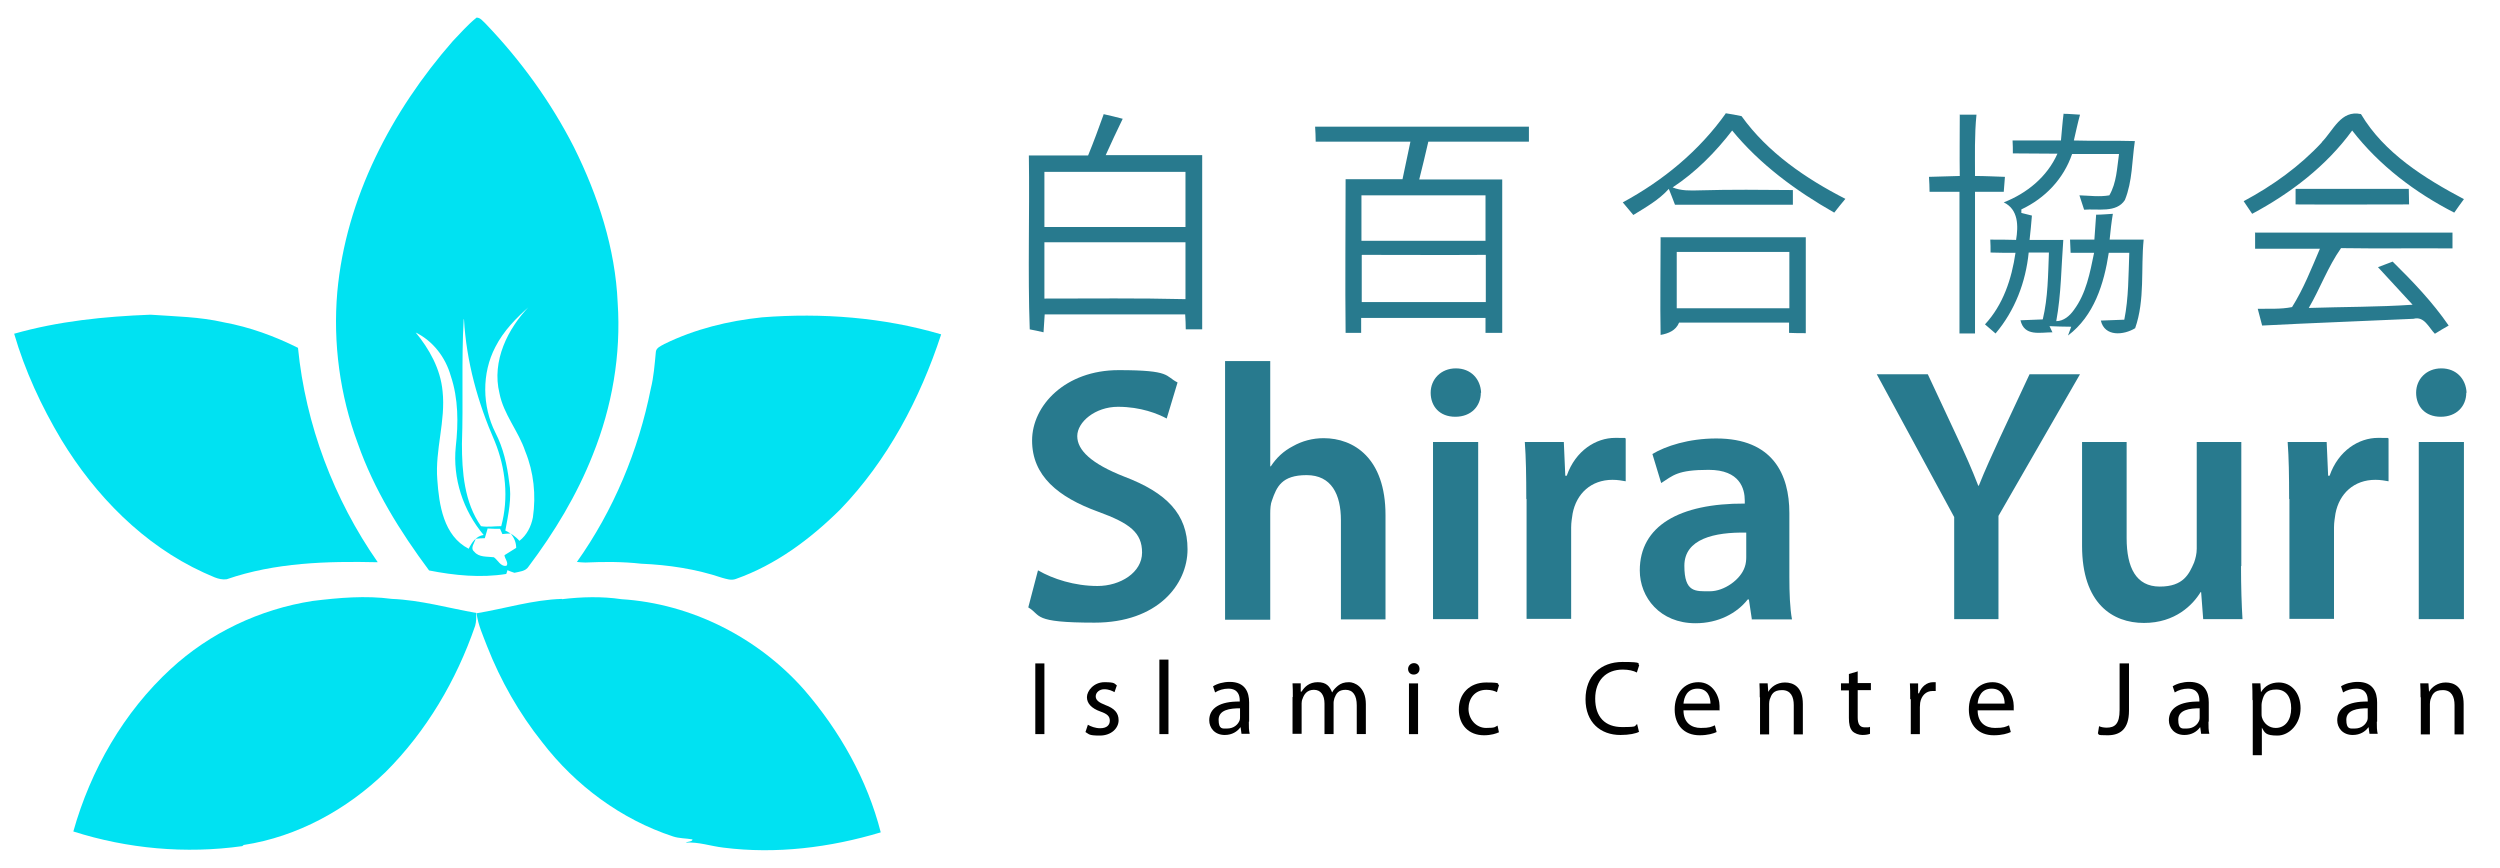 <?xml version="1.0" encoding="UTF-8"?>
<svg id="Layer_1" data-name="Layer 1" xmlns="http://www.w3.org/2000/svg" version="1.1" viewBox="0 0 852.4 296">
  <defs>
    <style>
      .cls-1 {
        fill: #287a8e;
      }

      .cls-1, .cls-2, .cls-3 {
        stroke-width: 0px;
      }

      .cls-2 {
        fill: #000;
      }

      .cls-3 {
        fill: #00e2f2;
      }
    </style>
  </defs>
  <g>
    <path class="cls-3" d="M154.4,14c2.6-2.7,5.1-5.6,8.1-8,1.3,0,2.1,1.2,3,2,12,12.5,22.3,26.7,30.2,42.2,8.2,16.5,14.1,34.5,14.9,53,1.2,17.7-1.9,35.5-8.5,51.9-5.4,13.7-13.1,26.4-21.9,38.1-1,1.6-3.1,1.7-4.8,2.1-.6-.2-1.8-.6-2.4-.9,0,.3-.3,1-.4,1.3-8.7,1.4-17.7.5-26.3-1.2-9.9-13.3-18.8-27.6-24.3-43.3-6.1-16.4-8.5-34.2-7-51.6,2.9-32,18.5-61.7,39.4-85.6ZM180.7,104.3c-4.6,4-9,8.5-11.8,14-4.7,9-4.5,20.2,0,29.2,2.7,5.2,4,11,4.7,16.8,1,5.5-.3,11.1-1.3,16.6,1.8.9,3.5,2,4.8,3.5,2.5-1.9,4-4.9,4.6-8,1.1-7.6.3-15.4-2.6-22.5-2.3-6.9-7.4-12.6-8.8-19.8-2.7-11,2.8-22.1,10.3-29.8ZM158.1,108.9c-.8,14.1-.1,28.3-.6,42.4,0,9.6.8,20,6.5,28.1,2.3.4,4.6,0,6.9,0,2.6-9.5,1.5-19.8-2.2-28.9-5.8-13.2-9.7-27.3-10.5-41.7ZM141.6,113.2c4.8,5.8,8.6,12.6,9.3,20.2,1.1,10.1-2.6,20-1.8,30.1.6,8.6,2.1,19.2,10.7,23.6,1.1-2.2,2.5-4.3,5.1-4.7-7-8.3-10.6-19.3-9.5-30.1.9-8,.9-16.4-1.7-24.1-1.8-6.4-6.1-12-12.1-14.9ZM166.3,180.1c-.3,1.1-.7,2.3-1,3.4-1.1,0-2.1.1-3.1.2-.4,1.4-2,3.2-.5,4.4,1.6,2,4.4,1.6,6.7,1.9,1.4,1,2.3,3.3,4.3,2.9.8-1-.6-2.4-.7-3.6,1.3-.8,2.7-1.7,4-2.5,0-1.8-.7-3.5-1.9-4.9-.7,0-2.1.1-2.8.2l-.8-1.8c-1.4,0-2.8,0-4.1-.1Z"/>
    <path class="cls-3" d="M4.8,113.8c15.1-4.3,30.8-5.9,46.5-6.5,8.4.6,16.8.7,25,2.6,8.8,1.6,17.3,4.7,25.3,8.7,2.6,26.2,12.2,51.6,27.2,73.1-17.3-.4-35,.1-51.5,5.8-2.8.4-5.4-1.3-7.9-2.3-20.5-9.4-36.9-26.2-48.5-45.3-6.8-11.4-12.4-23.5-16.1-36.2Z"/>
    <path class="cls-3" d="M259.8,108.2c20.5-1.6,41.4,0,61.1,5.8-7.2,22-18.3,43-34.4,59.7-10.2,10.1-22,18.9-35.6,23.7-1.6.6-3.2,0-4.7-.4-8.9-3-18.2-4.4-27.6-4.8-6.3-.7-12.6-.7-19-.4-.7,0-2.1-.1-2.9-.2,12.5-17.6,21-38,25.2-59.1,1-4,1.3-8.2,1.7-12.3,0-1.6,1.7-2.2,2.9-2.9,10.4-5.1,21.8-7.9,33.3-9.1Z"/>
    <path class="cls-3" d="M58.2,228.1c13.3-12.3,30.4-20.4,48.4-23.2,9-1.1,18-1.9,27-.7,9.8.4,19.2,3.1,28.8,4.8,0,1.5,0,3-.4,4.4-6.4,18.6-16.6,35.9-30.5,49.8-13.2,12.8-30.1,22.1-48.4,24.9l-.5.4c-19.3,2.7-39.1.9-57.6-5,5.9-21,17.2-40.7,33.3-55.5Z"/>
    <path class="cls-3" d="M191.6,204.3c6.7-.8,13.6-1,20.3,0,23.8,1.5,46.6,13.1,62.3,30.9,12.1,14,21.5,30.6,26.1,48.6-17.3,5.2-35.7,7.5-53.7,5.2-4.3-.5-8.4-2-12.8-1.7.6-.4,2.4-.3,2.3-1.1-2.2-.4-4.5-.3-6.6-1-17.7-5.8-33.3-17.4-44.6-32.1-7.9-9.9-14.2-21-18.8-32.7-1.4-3.7-3.1-7.3-3.6-11.3,9.7-1.6,19.2-4.6,29.1-4.9Z"/>
  </g>
  <g>
    <g>
      <path class="cls-1" d="M354,194.5c5,2.9,12.4,5.3,20.2,5.3s15.2-4.6,15.2-11.4-4.2-10-14.9-13.9c-13.8-5-22.6-12.3-22.6-24.3s11.4-24,29.5-24,15.7,2,20.1,4.2l-3.7,12.3c-3-1.6-8.8-4-16.6-4s-13.9,5.2-13.9,10,4.8,9.4,16,13.8c14.5,5.5,21.6,12.8,21.6,24.8s-10.2,25-31.7,25-18-2.5-22.6-5.2l3.3-12.6Z"/>
      <path class="cls-1" d="M417.7,123.1h15.4v35.9h.2c1.9-2.9,4.3-5.2,7.6-6.9,3-1.7,6.6-2.7,10.4-2.7,10.3,0,21.1,6.8,21.1,26.2v35.6h-15.2v-33.8c0-8.8-3.2-15.4-11.7-15.4s-10.2,4-11.8,8.6c-.5,1.2-.6,2.9-.6,4.6v36.1h-15.4v-88Z"/>
      <path class="cls-1" d="M504.9,133.9c0,4.6-3.3,8.2-8.7,8.2s-8.4-3.6-8.4-8.2,3.5-8.3,8.6-8.3,8.4,3.6,8.6,8.3ZM488.6,211.1v-60.4h15.4v60.4h-15.4Z"/>
      <path class="cls-1" d="M520.4,170.2c0-8.2-.1-14-.5-19.5h13.3l.5,11.5h.5c3-8.6,10-12.9,16.5-12.9s2.4.1,3.6.4v14.4c-1.2-.2-2.6-.5-4.5-.5-7.3,0-12.3,4.7-13.6,11.5-.2,1.4-.5,3-.5,4.7v31.2h-15.2v-40.9Z"/>
      <path class="cls-1" d="M597.3,211.1l-1-6.7h-.4c-3.7,4.7-10,8.1-17.8,8.1-12.1,0-19-8.8-19-18,0-15.2,13.5-22.9,35.8-22.8v-1c0-4-1.6-10.5-12.3-10.5s-12.1,1.9-16.2,4.5l-3-9.9c4.5-2.7,12.3-5.3,21.8-5.3,19.3,0,24.9,12.3,24.9,25.4v21.8c0,5.5.2,10.8.9,14.5h-13.8ZM595.4,181.6c-10.8-.2-21.1,2.1-21.1,11.3s3.8,8.7,8.7,8.7,10.5-4,11.9-8.3c.4-1.1.5-2.4.5-3.3v-8.3Z"/>
      <path class="cls-1" d="M666.3,211.1v-34.8l-26.4-48.7h17.4l10,21.4c2.9,6.2,5,10.9,7.2,16.6h.2c2.1-5.3,4.5-10.5,7.3-16.6l10-21.4h17.2l-27.8,48.3v35.2h-15.2Z"/>
      <path class="cls-1" d="M764.1,193c0,7.2.2,13.1.5,18.1h-13.4l-.7-9.2h-.2c-2.6,4.3-8.6,10.5-19.3,10.5s-21.1-6.6-21.1-26.3v-35.4h15.2v32.8c0,10,3.2,16.5,11.3,16.5s10-4.3,11.7-8.2c.5-1.4.9-3,.9-4.7v-36.4h15.2v42.3Z"/>
      <path class="cls-1" d="M780.5,170.2c0-8.2-.1-14-.5-19.5h13.3l.5,11.5h.5c3-8.6,10-12.9,16.5-12.9s2.4.1,3.6.4v14.4c-1.2-.2-2.6-.5-4.5-.5-7.3,0-12.3,4.7-13.6,11.5-.2,1.4-.5,3-.5,4.7v31.2h-15.2v-40.9Z"/>
      <path class="cls-1" d="M840.9,133.9c0,4.6-3.3,8.2-8.7,8.2s-8.4-3.6-8.4-8.2,3.5-8.3,8.6-8.3,8.4,3.6,8.6,8.3ZM824.7,211.1v-60.4h15.4v60.4h-15.4Z"/>
    </g>
    <g>
      <path class="cls-2" d="M356.1,226.2v24.1h-3.1v-24.1h3.1Z"/>
      <path class="cls-2" d="M370.9,247.1c1,.6,2.6,1.2,4.2,1.2,2.3,0,3.3-1.1,3.3-2.6s-.9-2.3-3.2-3.1c-3.1-1.1-4.6-2.8-4.6-4.9s2.3-5.1,6-5.1,3.3.5,4.2,1.1l-.8,2.3c-.7-.4-1.9-1-3.5-1s-2.9,1.1-2.9,2.4,1,2.1,3.3,3c3,1.1,4.5,2.6,4.5,5.2s-2.4,5.2-6.4,5.2-3.6-.5-4.9-1.2l.8-2.4Z"/>
      <path class="cls-2" d="M395.3,224.9h3.1v25.4h-3.1v-25.4Z"/>
      <path class="cls-2" d="M425.8,246.1c0,1.5,0,3,.3,4.1h-2.8l-.3-2.2h-.1c-1,1.4-2.8,2.6-5.3,2.6-3.5,0-5.3-2.5-5.3-5,0-4.2,3.7-6.5,10.4-6.4v-.4c0-1.4-.4-4-3.9-4-1.6,0-3.3.5-4.5,1.3l-.7-2.1c1.4-.9,3.5-1.5,5.7-1.5,5.3,0,6.6,3.6,6.6,7v6.5ZM422.8,241.5c-3.4,0-7.3.5-7.3,3.9s1.4,3,2.9,3c2.3,0,3.8-1.4,4.3-2.9.1-.4.1-.7.1-1v-3Z"/>
      <path class="cls-2" d="M440.8,237.7c0-1.8,0-3.3-.1-4.7h2.8v2.8h.3c1-1.6,2.6-3.2,5.5-3.2s4.1,1.4,4.9,3.5h0c.5-1,1.3-1.7,2-2.3,1-.8,2.1-1.2,3.8-1.2s5.7,1.5,5.7,7.5v10.2h-3.1v-9.8c0-3.4-1.3-5.3-3.8-5.3s-3.2,1.3-3.8,2.8c-.1.5-.3,1-.3,1.6v10.7h-3.1v-10.4c0-2.8-1.2-4.7-3.6-4.7s-3.4,1.6-3.9,3.1c-.2.4-.3,1-.3,1.5v10.4h-3.1v-12.6Z"/>
      <path class="cls-2" d="M484,228.1c0,1.1-.8,1.9-2,1.9s-1.9-.9-1.9-1.9.8-2,2-2,1.9.9,1.9,2ZM480.4,250.3v-17.3h3.1v17.3h-3.1Z"/>
      <path class="cls-2" d="M511,249.7c-.8.4-2.6,1-5,1-5.2,0-8.6-3.5-8.6-8.8s3.6-9.2,9.3-9.2,3.5.5,4.4.9l-.7,2.4c-.8-.4-1.9-.8-3.6-.8-4,0-6.1,3-6.1,6.5s2.6,6.5,6,6.5,3-.4,3.9-.8l.5,2.4Z"/>
      <path class="cls-2" d="M558.9,249.5c-1.1.6-3.4,1.1-6.4,1.1-6.8,0-11.9-4.3-11.9-12.2s5.1-12.7,12.6-12.7,4.9.6,5.7,1.1l-.8,2.5c-1.1-.6-2.8-1-4.8-1-5.6,0-9.4,3.6-9.4,9.9s3.4,9.7,9.2,9.7,3.9-.4,5.1-1l.6,2.5Z"/>
      <path class="cls-2" d="M574,242.2c0,4.3,2.8,6,5.9,6s3.6-.4,4.8-.9l.6,2.3c-1.1.5-3,1.1-5.8,1.1-5.3,0-8.5-3.5-8.5-8.8s3.1-9.3,8.1-9.3,7.2,4.9,7.2,8.1,0,1.1-.1,1.5h-12.2ZM583.2,239.9c0-2-.8-5.1-4.4-5.1s-4.6,2.9-4.8,5.1h9.2Z"/>
      <path class="cls-2" d="M600,237.7c0-1.8,0-3.3-.1-4.7h2.8l.2,2.9h0c.9-1.6,2.9-3.2,5.7-3.2s6.1,1.4,6.1,7.4v10.3h-3.1v-10c0-2.8-1-5.1-4-5.1s-3.6,1.5-4.2,3.2c-.1.4-.2.9-.2,1.5v10.4h-3.1v-12.6Z"/>
      <path class="cls-2" d="M633.4,228.8v4.1h4.5v2.4h-4.5v9.3c0,2.1.6,3.4,2.4,3.4s1.4,0,1.8-.2v2.4c-.5.2-1.4.4-2.6.4s-2.6-.5-3.4-1.3c-.9-1-1.2-2.5-1.2-4.5v-9.4h-2.7v-2.4h2.7v-3.2l3.1-.9Z"/>
      <path class="cls-2" d="M651.3,238.4c0-2,0-3.8-.1-5.4h2.8v3.4h.3c.8-2.3,2.7-3.8,4.8-3.8s.6,0,.9,0v3c-.3,0-.6,0-1.1,0-2.2,0-3.8,1.6-4.2,4,0,.4-.1,1-.1,1.5v9.2h-3.1v-11.9Z"/>
      <path class="cls-2" d="M674.3,242.2c0,4.3,2.8,6,5.9,6s3.6-.4,4.8-.9l.6,2.3c-1.1.5-3,1.1-5.8,1.1-5.3,0-8.5-3.5-8.5-8.8s3.1-9.3,8.1-9.3,7.2,4.9,7.2,8.1,0,1.1-.1,1.5h-12.2ZM683.5,239.9c0-2-.8-5.1-4.4-5.1s-4.6,2.9-4.8,5.1h9.2Z"/>
      <path class="cls-2" d="M722.8,226.2h3.1v16.1c0,6.4-3.1,8.4-7.3,8.4s-2.6-.3-3.3-.6l.4-2.5c.6.3,1.6.5,2.6.5,2.8,0,4.4-1.3,4.4-6v-15.9Z"/>
      <path class="cls-2" d="M753,246.1c0,1.5,0,3,.3,4.1h-2.8l-.3-2.2h-.1c-1,1.4-2.8,2.6-5.3,2.6-3.5,0-5.3-2.5-5.3-5,0-4.2,3.7-6.5,10.4-6.4v-.4c0-1.4-.4-4-3.9-4-1.6,0-3.3.5-4.5,1.3l-.7-2.1c1.4-.9,3.5-1.5,5.7-1.5,5.3,0,6.6,3.6,6.6,7v6.5ZM750,241.5c-3.4,0-7.3.5-7.3,3.9s1.4,3,2.9,3c2.3,0,3.8-1.4,4.3-2.9.1-.4.1-.7.1-1v-3Z"/>
      <path class="cls-2" d="M768,238.6c0-2.2,0-4-.1-5.6h2.8l.2,3h0c1.3-2.1,3.3-3.3,6.1-3.3,4.2,0,7.4,3.5,7.4,8.8s-3.8,9.3-7.9,9.3-4.3-1-5.3-2.7h0v9.4h-3.1v-18.7ZM771.1,243.2c0,.5,0,.9.1,1.3.6,2.2,2.5,3.7,4.7,3.7,3.3,0,5.3-2.7,5.3-6.7s-1.8-6.4-5.1-6.4-4.2,1.5-4.8,3.9c-.1.4-.2.9-.2,1.3v3Z"/>
      <path class="cls-2" d="M810.4,246.1c0,1.5,0,3,.3,4.1h-2.8l-.3-2.2h-.1c-1,1.4-2.8,2.6-5.3,2.6-3.5,0-5.3-2.5-5.3-5,0-4.2,3.7-6.5,10.4-6.4v-.4c0-1.4-.4-4-3.9-4-1.6,0-3.3.5-4.5,1.3l-.7-2.1c1.4-.9,3.5-1.5,5.7-1.5,5.3,0,6.6,3.6,6.6,7v6.5ZM807.3,241.5c-3.4,0-7.3.5-7.3,3.9s1.4,3,2.9,3c2.3,0,3.8-1.4,4.3-2.9.1-.4.1-.7.1-1v-3Z"/>
      <path class="cls-2" d="M825.3,237.7c0-1.8,0-3.3-.1-4.7h2.8l.2,2.9h0c.9-1.6,2.9-3.2,5.7-3.2s6.1,1.4,6.1,7.4v10.3h-3.1v-10c0-2.8-1-5.1-4-5.1s-3.6,1.5-4.2,3.2c-.1.4-.2.9-.2,1.5v10.4h-3.1v-12.6Z"/>
    </g>
    <g>
      <path class="cls-1" d="M376.2,38.9c2.2.5,4.4,1,6.6,1.6-2,4.1-3.9,8.2-5.8,12.4,11,0,21.9,0,32.9,0,0,19.8,0,39.6,0,59.4-1.9,0-3.7,0-5.6,0,0-1.7-.1-3.4-.2-5.1-16,0-31.9,0-47.9,0-.1,2-.3,4.1-.4,6.1-1.2-.3-3.6-.8-4.7-1-.7-19.7,0-39.5-.3-59.3,6.7,0,13.4,0,20.2,0,1.9-4.6,3.6-9.3,5.3-14ZM356.1,58.6c0,6.2,0,12.5,0,18.8,16,0,32.1,0,48.1,0,0-6.3,0-12.5,0-18.8-16,0-32.1,0-48.1,0ZM356.1,82.6v19.2c16,0,32.1-.2,48.1.2,0-6.5,0-12.9,0-19.4-16,0-32.1,0-48.1,0Z"/>
      <path class="cls-1" d="M588.3,38.6c1.9.3,3.7.6,5.5,1,8.9,12.4,21.9,21.3,35.4,28.2-1.3,1.6-2.6,3.1-3.8,4.7-13-7.4-25.3-16.4-34.8-28-5.7,7.4-12.4,14.2-20.3,19.4,2.9,1.2,6.1,1.1,9.2,1,10.6-.3,21.2-.2,31.8-.1,0,1.2,0,3.7,0,5-13.4,0-26.8,0-40.2,0-.7-1.9-1.4-3.6-2.1-5.4-3.4,3.8-7.9,6.3-12.1,8.9-1.2-1.4-2.4-2.9-3.6-4.3,13.7-7.4,26-17.5,35.1-30.3Z"/>
      <path class="cls-1" d="M668.1,39.1c1.9,0,3.8,0,5.8,0-.7,6.9-.5,13.9-.5,20.9,3.4,0,6.8.2,10.2.3-.1,1.7-.3,3.4-.4,5.1-3.2,0-6.5,0-9.8,0,0,16.1,0,32.2,0,48.3-1.3,0-4,0-5.3,0,0-16.1,0-32.2,0-48.3-3.4,0-6.8,0-10.2,0,0-1.7-.1-3.4-.2-5.1,3.5-.1,7-.2,10.5-.3-.1-6.9,0-13.9,0-20.8Z"/>
      <path class="cls-1" d="M703.5,38.8c1.9,0,3.8.2,5.7.3-.8,2.9-1.4,5.8-2.1,8.8,6.9.2,13.9,0,20.8.2-1,6.7-.8,13.7-3.4,20.1-2.9,4.5-9.3,2.9-13.9,3.3-.4-1.2-1.2-3.7-1.6-4.9,3.4.1,6.8.6,10.2,0,2.5-4.3,2.6-9.3,3.3-14.1-5.3,0-10.7,0-16,0-2.9,8.5-9.2,15.1-17.3,18.9,0,.3,0,.9,0,1.2.9.2,2.7.7,3.6.9-.2,2.8-.5,5.5-.8,8.3,3.8,0,7.7,0,11.5,0-.7,9.2-.7,18.5-2.4,27.7,2.5,0,4.6-1.8,6-3.8,4.2-5.6,5.5-12.7,6.9-19.5-2.7,0-5.4,0-8,0,0-1.1-.2-3.3-.2-4.5,2.8,0,5.6,0,8.3,0,.2-2.8.4-5.7.6-8.5,1.9,0,3.8-.2,5.7-.3-.5,2.9-.8,5.8-1.1,8.8,3.9,0,7.7,0,11.6,0-1,10,.5,20.5-2.9,30.2-3.9,2.4-10.4,3-11.7-2.6,2.7-.1,5.3-.2,8-.3,1.5-7.5,1.4-15.2,1.7-22.8-2.4,0-4.7,0-7,0-1.6,10.5-5,21.5-13.9,28.2l1.1-3c-2.5,0-5-.1-7.4-.2l1,2.1c-4.2,0-9.6,1.5-10.9-4.1,2.5-.1,5.1-.2,7.6-.3,1.8-7.5,1.8-15.2,2.1-22.8-2.3,0-4.6,0-6.9,0-1,10.1-4.7,19.8-11.3,27.6-1.2-1-2.4-2.1-3.6-3.1,6.2-6.7,9.1-15.5,10.4-24.4-2.8,0-5.7,0-8.5-.1,0-1.1,0-3.3-.1-4.4,2.9,0,5.9,0,8.8.1.8-4.8.8-10.4-4.2-12.8,7.9-3.1,14.8-8.7,18.3-16.6-5.1,0-10.1-.1-15.2-.1,0-1.1,0-3.3-.1-4.4,5.5,0,11,0,16.5,0,.3-3.1.5-6.1.9-9.2Z"/>
      <path class="cls-1" d="M791.6,48.5c4-4,6.5-11.1,13.4-9.6,7.9,13.3,21.7,21.9,35.1,29-1.1,1.5-2.2,3-3.3,4.6-13.3-6.8-25.6-16.1-34.8-28-8.8,12.1-21,21.4-34.1,28.4-1-1.4-1.9-2.9-2.9-4.3,9.9-5.3,19.1-11.9,26.7-20.1Z"/>
      <path class="cls-1" d="M448.5,43.2c24.3,0,48.5,0,72.8,0v5.1c-11.5,0-22.9,0-34.3,0-1,4.3-2,8.6-3.1,12.9,9.4,0,18.9,0,28.3,0,0,17.5,0,34.9,0,52.3h-5.7c0-1.3,0-3.9,0-5.1-14.1,0-28.2,0-42.4,0,0,1.3,0,3.8,0,5.1-1.3,0-3.9,0-5.3,0-.2-17.5,0-34.9,0-52.4,6.5,0,13,0,19.4,0,.9-4.3,1.8-8.6,2.7-12.8-10.8,0-21.6,0-32.3,0,0-1.3-.1-3.9-.2-5.1ZM464.2,66.6c0,5.2,0,10.3,0,15.5,14.1,0,28.2,0,42.3,0,0-5.2,0-10.3,0-15.5-14.1,0-28.2,0-42.3,0ZM464.3,87c0,5.3,0,10.7,0,16,14.1,0,28.2,0,42.3,0,0-5.4,0-10.7,0-16.1-14.1.1-28.1,0-42.2,0Z"/>
      <path class="cls-1" d="M782.8,64.4c12.8,0,25.7,0,38.5,0,0,1.3.1,4,.1,5.3-12.9,0-25.8.1-38.7,0,0-1.3,0-3.9,0-5.2Z"/>
      <path class="cls-1" d="M768.8,79.3c22.5,0,44.9,0,67.4,0,0,1.3,0,4,0,5.4-12.7-.1-25.4.1-38-.1-4.5,6.4-7.1,13.7-11,20.4,11.8-.4,23.6-.3,35.4-1.1-3.9-4.3-7.9-8.5-11.8-12.8,1.7-.6,3.3-1.3,5-1.9,6.9,6.8,13.6,13.8,19.1,21.8-1.6.9-3.1,1.8-4.7,2.8-2.1-2.1-3.6-6.1-7.3-5.1-17.2.8-34.4,1.4-51.6,2.3-.5-1.9-1-3.8-1.5-5.7,3.9-.1,7.8.2,11.7-.6,3.9-6.2,6.6-13.1,9.5-19.9-7.4,0-14.8,0-22.1,0,0-1.3,0-4,0-5.3Z"/>
      <path class="cls-1" d="M566.3,80.9c16.5,0,33,0,49.4,0,0,10.9,0,21.8,0,32.7-1.4,0-4.3,0-5.7-.1,0-.9,0-2.6,0-3.5-12.5,0-25,0-37.5,0-1.1,2.7-3.6,3.7-6.3,4.2-.2-11.1,0-22.3,0-33.4ZM571.7,85.9c0,6.4,0,12.8,0,19.2,12.8,0,25.6,0,38.4,0,0-6.4,0-12.8,0-19.2-12.8,0-25.6,0-38.5,0Z"/>
    </g>
  </g>
</svg>